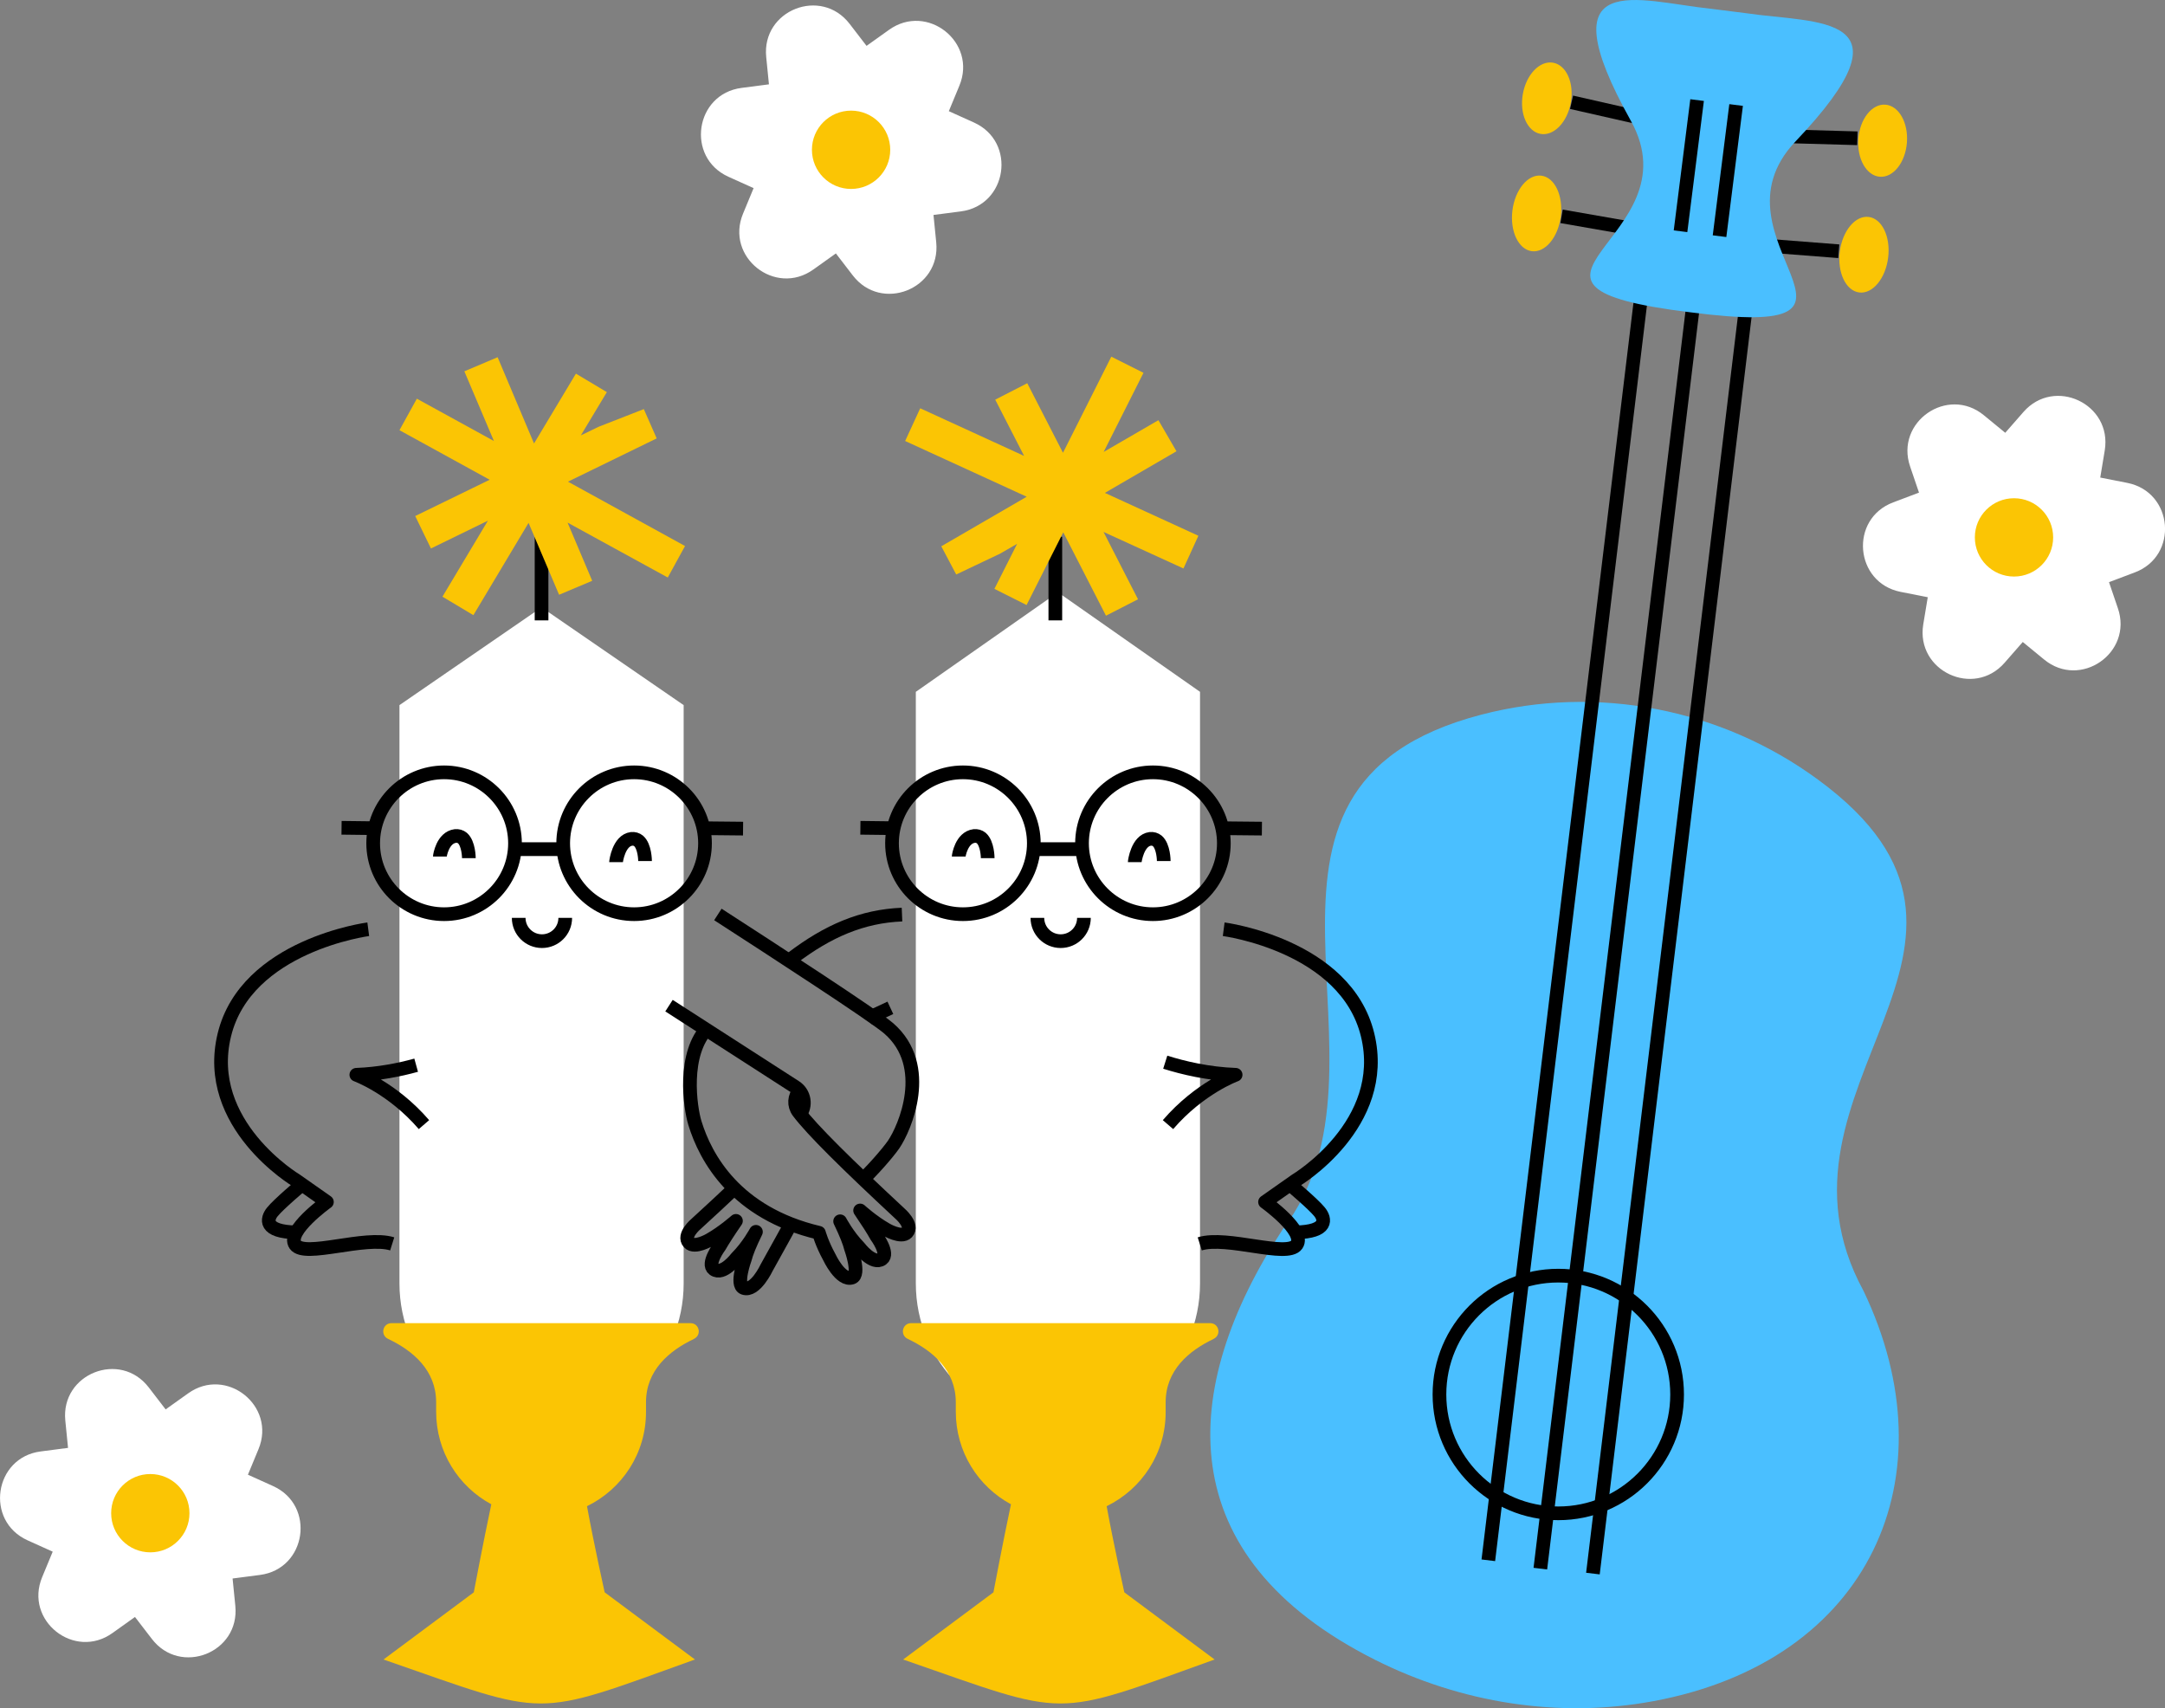 <?xml version="1.0" encoding="UTF-8"?> <svg xmlns="http://www.w3.org/2000/svg" id="Layer_2" viewBox="0 0 158.15 124.77"><rect x="0" y="0" width="158.15" height="124.77" fill="#808080" stroke="none"/><defs><style> .cls-1 { fill: #fff; } .cls-2 { fill: #fbc504; } .cls-3 { stroke-miterlimit: 10; } .cls-3, .cls-4 { fill: none; stroke: #000; } .cls-4 { stroke-linejoin: round; } .cls-5 { fill: #4abfff; } </style></defs><g id="Layer_2-2" data-name="Layer_2"><g><path class="cls-1" d="M62.07,1.75l1.23,1.6,1.64-1.17c2.79-2,6.46.91,5.14,4.08l-.77,1.86,1.84.83c3.13,1.42,2.44,6.05-.96,6.49l-2,.26.2,2c.34,3.42-4.01,5.14-6.1,2.41l-1.23-1.6-1.64,1.17c-2.79,2-6.46-.91-5.14-4.08l.77-1.86-1.84-.83c-3.13-1.42-2.44-6.05.96-6.49l2-.26-.2-2c-.34-3.42,4.01-5.14,6.1-2.41Z"></path><circle class="cls-2" cx="62.17" cy="10.94" r="2.86"></circle></g><g><path class="cls-1" d="M153.75,32.89l-.33,1.99,1.98.39c3.37.67,3.76,5.33.54,6.54l-1.88.71.65,1.91c1.11,3.25-2.74,5.92-5.39,3.74l-1.56-1.28-1.33,1.52c-2.26,2.58-6.49.59-5.94-2.8l.33-1.99-1.98-.39c-3.37-.67-3.76-5.33-.54-6.54l1.88-.71-.65-1.91c-1.11-3.25,2.74-5.92,5.39-3.74l1.56,1.28,1.33-1.52c2.26-2.58,6.49-.59,5.94,2.8Z"></path><circle class="cls-2" cx="147.12" cy="39.25" r="2.86"></circle></g><g><path class="cls-1" d="M10.87,101.34l1.23,1.6,1.64-1.17c2.79-2,6.46.91,5.14,4.08l-.77,1.86,1.84.83c3.13,1.42,2.44,6.05-.96,6.49l-2,.26.2,2c.34,3.42-4.01,5.14-6.1,2.41l-1.23-1.6-1.64,1.17c-2.79,2-6.46-.91-5.14-4.08l.77-1.86-1.84-.83c-3.13-1.42-2.44-6.05.96-6.49l2-.26-.2-2c-.34-3.42,4.01-5.14,6.1-2.41Z"></path><circle class="cls-2" cx="10.98" cy="110.52" r="2.86"></circle></g><g><line class="cls-4" x1="119.95" y1="8.64" x2="114.8" y2="7.47"></line><ellipse class="cls-2" cx="112.98" cy="7.18" rx="2.64" ry="1.78" transform="translate(86.4 117.22) rotate(-80.05)"></ellipse><line class="cls-4" x1="119.28" y1="16.71" x2="114.07" y2="15.8"></line><ellipse class="cls-2" cx="112.24" cy="15.59" rx="2.78" ry="1.78" transform="translate(82.75 125) rotate(-82.82)"></ellipse><line class="cls-4" x1="130.4" y1="9.95" x2="135.68" y2="10.1"></line><ellipse class="cls-2" cx="137.51" cy="10.27" rx="2.64" ry="1.78" transform="translate(116.71 146.59) rotate(-85.59)"></ellipse><line class="cls-4" x1="129.05" y1="17.94" x2="134.32" y2="18.35"></line><ellipse class="cls-2" cx="136.14" cy="18.6" rx="2.78" ry="1.78" transform="translate(100.69 151.35) rotate(-82.82)"></ellipse><path class="cls-5" d="M108.2,52.2c8.46-2.21,17.53-.45,24.6,4.74,16.52,12.11-4.85,22.35,3.33,37.35,6.46,13.5.54,27.02-15.36,29.96-6.91,1.28-14.06.13-20.34-3.03-14.97-7.53-14.41-19.7-6.73-31.43,9.42-12.26-6-32.24,14.5-37.59Z"></path><line class="cls-4" x1="108.72" y1="113.96" x2="119.98" y2="20.84"></line><line class="cls-4" x1="112.52" y1="114.57" x2="123.78" y2="21.45"></line><line class="cls-4" x1="116.36" y1="114.93" x2="127.61" y2="21.81"></line><circle class="cls-3" cx="113.83" cy="101.85" r="8.68"></circle><path class="cls-5" d="M124.98.64c-5.27-.54-12.16-3.14-5.85,8.18,4.83,8.66-11.97,11.99,4.35,13.99,16.15,2.09.85-5.29,7.68-12.48,8.93-9.4,1.6-8.59-3.64-9.37l-2.54-.32Z"></path><line class="cls-4" x1="123.97" y1="7.31" x2="122.76" y2="16.89"></line><line class="cls-4" x1="126.82" y1="7.67" x2="125.61" y2="17.25"></line></g><g><path class="cls-1" d="M39.56,104.12h0c-5.73,0-10.38-4.65-10.38-10.38v-42.24s10.38-7.14,10.38-7.14l10.38,7.14v42.24c0,5.73-4.65,10.38-10.38,10.38Z"></path><path class="cls-1" d="M77.28,104.12h0c-5.73,0-10.38-4.65-10.38-10.38v-43.21s10.38-7.27,10.38-7.27l10.38,7.27v43.21c0,5.73-4.65,10.38-10.38,10.38Z"></path><path class="cls-2" d="M50.69,97.79c.59-.28.4-1.15-.25-1.15h-21.84c-.65,0-.84.87-.25,1.15,1.84.87,3.51,2.31,3.51,4.63,0,.23,0,.46,0,.69,0,2.92,1.62,5.46,4.03,6.76-.61,2.87-1.28,6.43-1.28,6.43l-6.6,4.91.07.02c12.13,4.21,10.7,4.29,22.62,0l.07-.02-6.6-4.91s-.78-3.5-1.29-6.29c2.56-1.25,4.32-3.86,4.31-6.9,0-.23,0-.46,0-.69,0-2.32,1.67-3.76,3.51-4.63Z"></path><path class="cls-2" d="M88.65,97.79c.59-.28.4-1.15-.25-1.15h-21.84c-.65,0-.84.87-.25,1.15,1.84.87,3.51,2.31,3.51,4.63,0,.23,0,.46,0,.69,0,2.92,1.62,5.46,4.03,6.76-.61,2.87-1.28,6.43-1.28,6.43l-6.6,4.91.07.02c12.13,4.21,10.7,4.29,22.62,0l.07-.02-6.6-4.91s-.78-3.5-1.29-6.29c2.56-1.25,4.32-3.86,4.31-6.9,0-.23,0-.46,0-.69,0-2.32,1.67-3.76,3.51-4.63Z"></path><g><line class="cls-4" x1="41.25" y1="62.02" x2="37.52" y2="62.02"></line><line class="cls-4" x1="51.27" y1="60.49" x2="54.28" y2="60.52"></line><line class="cls-4" x1="24.95" y1="60.46" x2="27.46" y2="60.49"></line><path class="cls-4" d="M41.29,67.04c0,.94-.76,1.7-1.7,1.7-.94,0-1.7-.76-1.7-1.7"></path><path class="cls-4" d="M32.44,66.77c-2.86,0-5.18-2.32-5.18-5.18,0-2.86,2.33-5.18,5.18-5.18,2.86,0,5.18,2.33,5.18,5.18s-2.32,5.18-5.18,5.18Z"></path><path class="cls-4" d="M46.32,66.77c-2.86,0-5.18-2.32-5.18-5.18,0-2.86,2.33-5.18,5.18-5.18,2.86,0,5.18,2.33,5.18,5.18s-2.32,5.18-5.18,5.18Z"></path><path class="cls-4" d="M45,62.97c0-.06.2-1.58,1.13-1.7.2-.02.37.03.52.15.46.4.47,1.43.47,1.47"></path><path class="cls-4" d="M32.13,62.56c0-.06.2-1.38,1.13-1.5.2-.02.37.03.52.15.46.4.47,1.43.47,1.47"></path></g><g><line class="cls-4" x1="79.14" y1="62.02" x2="75.41" y2="62.02"></line><line class="cls-4" x1="89.17" y1="60.49" x2="92.18" y2="60.52"></line><line class="cls-4" x1="62.85" y1="60.46" x2="65.35" y2="60.49"></line><path class="cls-4" d="M79.18,67.04c0,.94-.76,1.7-1.7,1.7-.94,0-1.7-.76-1.7-1.7"></path><path class="cls-4" d="M70.34,66.77c-2.86,0-5.18-2.32-5.18-5.18,0-2.86,2.33-5.18,5.18-5.18,2.86,0,5.18,2.33,5.18,5.18,0,2.86-2.32,5.18-5.18,5.18Z"></path><path class="cls-4" d="M84.22,66.77c-2.86,0-5.18-2.32-5.18-5.18s2.33-5.18,5.18-5.18c2.86,0,5.18,2.33,5.18,5.18,0,2.86-2.32,5.18-5.18,5.18Z"></path><path class="cls-4" d="M82.89,62.97c0-.06.2-1.58,1.13-1.7.2-.02.37.03.52.15.46.4.47,1.43.47,1.47"></path><path class="cls-4" d="M70.03,62.56c0-.06.2-1.38,1.13-1.5.2-.02.37.03.52.15.46.4.47,1.43.47,1.47"></path></g><line class="cls-4" x1="39.56" y1="39.2" x2="39.56" y2="45.31"></line><line class="cls-4" x1="77.09" y1="39.2" x2="77.09" y2="45.31"></line><g><path class="cls-4" d="M89.39,67.87s8.91,1.16,10.51,7.71c1.6,6.55-5.24,10.63-5.24,10.63l-2.25,1.58s2.99,2.14,2.31,3.12c-.68.99-5.11-.68-7.08-.06"></path><path class="cls-4" d="M94.23,86.51s1.7,1.43,2.16,2c.41.5.67,1.46-1.76,1.5"></path><path class="cls-4" d="M85.12,77.58c1.33.42,3.15.85,5.14.92,0,0-2.62.95-4.94,3.64"></path></g><g><path class="cls-4" d="M26.9,67.87s-8.91,1.16-10.51,7.71c-1.6,6.55,5.24,10.63,5.24,10.63l2.25,1.58s-2.99,2.14-2.31,3.12,5.11-.68,7.08-.06"></path><path class="cls-4" d="M22.06,86.51s-1.7,1.43-2.16,2c-.41.5-.67,1.46,1.76,1.5"></path><path class="cls-4" d="M30.4,77.8c-1.23.34-2.74.64-4.37.7,0,0,2.62.95,4.94,3.64"></path></g><g><path class="cls-4" d="M58.44,81.38c.47-.61.35-1.55-.36-2l-9.21-5.93"></path><path class="cls-4" d="M62.87,86.29c.76-.69,1.97-2.06,2.41-2.7.81-1.18,2.8-5.73-.36-8.48-1.06-.92-8.47-5.73-12.48-8.32"></path><path class="cls-4" d="M51.77,74.99c-1.95,1.93-1.35,5.93-1.01,7.03.78,2.55,2.97,6.58,9.06,8.02,0,0,.22.8.76,1.78,0,0,.82,1.77,1.66,1.49.62-.21-.08-2.14-.08-2.14-.1-.41-.34-1.04-.79-1.97,0,0,.55,1.05,1.39,1.91,0,0,1,1.32,1.67.84.54-.39-.41-1.67-.41-1.67-.25-.45-.64-1.06-1.19-1.87,0,0,.9.82,1.9,1.39,0,0,1.11.66,1.52.22.49-.53-.52-1.39-.52-1.39-3.85-3.58-6.41-6.1-7.41-7.43-.35-.47-.31-1.12.09-1.55h0"></path><path class="cls-4" d="M65.89,66.8c-2.9.12-5.4,1.18-8.06,3.21"></path><line class="cls-4" x1="63.45" y1="74.35" x2="65.04" y2="73.61"></line><path class="cls-4" d="M57.76,89.41s-1.21,2.2-1.76,3.18c0,0-.83,1.77-1.67,1.48-.62-.21.09-2.14.09-2.14.1-.41.35-1.04.8-1.96,0,0-.56,1.05-1.41,1.9,0,0-1,1.32-1.67.83-.54-.39.42-1.67.42-1.67.26-.45.65-1.06,1.2-1.86,0,0-.91.81-1.91,1.38,0,0-1.11.66-1.52.21-.49-.54.53-1.38.53-1.38,1.02-.93,1.94-1.79,2.78-2.58"></path></g></g><polygon class="cls-2" points="80.79 44.97 83.13 43.77 80.61 38.85 86.45 41.52 87.54 39.13 80.71 36 85.94 32.96 84.62 30.69 80.62 33.01 83.53 27.23 81.18 26.05 77.65 33.07 75.04 27.99 72.7 29.19 74.81 33.3 67.22 29.82 66.12 32.21 75 36.28 68.76 39.9 69.85 41.96 73.05 40.44 74.3 39.72 72.64 43.01 74.99 44.19 77.67 38.88 80.79 44.97"></polygon><polygon class="cls-2" points="36.35 26.09 33.92 27.12 36.08 32.21 30.45 29.12 29.18 31.42 35.77 35.04 30.33 37.69 31.48 40.06 35.64 38.03 32.32 43.58 34.58 44.93 38.61 38.19 40.84 43.44 43.26 42.42 41.46 38.17 48.78 42.18 50.04 39.88 41.49 35.18 47.97 32.02 47.03 29.88 43.73 31.17 42.43 31.8 44.33 28.64 42.07 27.29 39.01 32.39 36.35 26.09"></polygon></g></svg> 